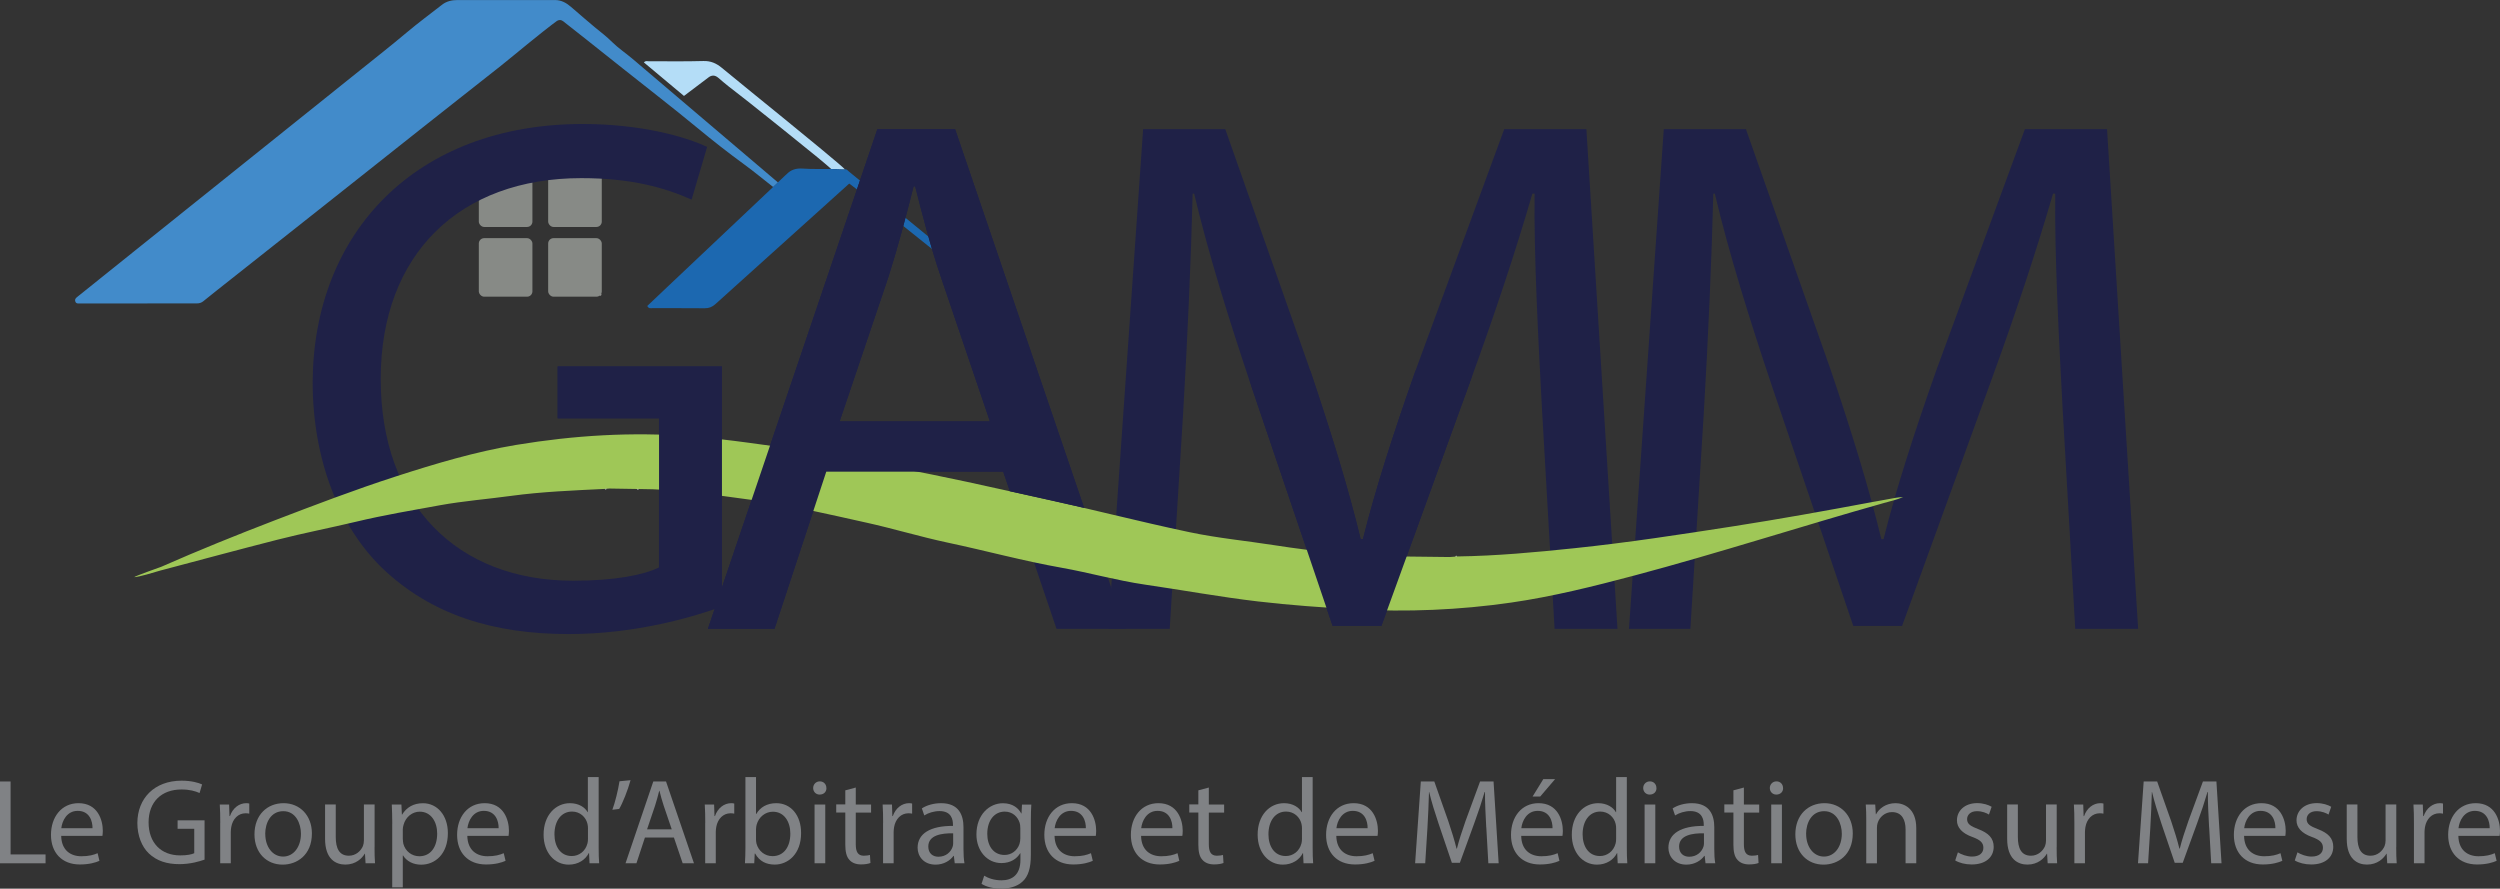 <?xml version="1.0" encoding="UTF-8"?><svg id="Layer_2" xmlns="http://www.w3.org/2000/svg" viewBox="0 0 465.37 165.42"><rect x="0" y="0" width="465.37" height="165.42" fill="#333333" stroke="none"/><g id="Layer_1-2"><path d="m143.92,34.81c-1.75-1.36-3.54-2.86-5.33-4.16-3-2.19-5.93-4.48-8.79-6.85-4.55-3.76-9.23-7.36-13.84-11.03-3.2-2.55-10.6-8.43-11.12-8.81-.4-.29-.7-.3-1.13-.09-.13.07-1.77,1.33-2.64,2.02-.99.79-1.98,1.59-2.97,2.39-1.63,1.33-3.24,2.67-4.88,3.98-4.85,3.84-9.73,7.65-14.58,11.5-12.77,10.11-25.53,20.24-38.32,30.33-.84.67-1.67,1.36-2.52,2.02-.35.26-.71.37-1.14.37-7.25,0-14.49,0-21.74.01-.34,0-.75.09-.9-.37-.14-.42.11-.66.41-.89,3.98-3.18,7.95-6.37,11.92-9.56,13.5-10.82,27.01-21.64,40.51-32.46,2.96-2.38,5.95-4.72,8.86-7.17,2.14-1.8,4.38-3.46,6.58-5.17.82-.64,1.82-.86,2.85-.86,6.06,0,12.12,0,18.17,0,1.16,0,2.1.52,2.97,1.27,1.46,1.25,2.9,2.53,4.38,3.75,1.1.9,2.25,1.77,3.27,2.79,1.16,1.15,2.55,2.07,3.81,3.14,8.84,7.5,17.68,15.02,26.51,22.53.13.11.43.37.56.48-.78.75-.44.43-.9.86Z" style="fill:#428bca;"/><path d="m146.35,32.5c.87-.93,1.85-1.21,3.09-1.12,1.7.12,3.42.06,5.13.08,1.01,0,1.58.02,2.69.05.35-.06.53.23.75.41,5.08,4.15,10.15,8.31,15.23,12.46,1.07.88,2.18,1.71,3.25,2.59.33.28.82.5.32,1.12-.47.58-.78.29-1.17-.02-4.47-3.58-8.93-7.17-13.41-10.74-1.34-1.07-2.72-2.07-4.15-3.16-2.15,1.94-4.32,3.9-6.5,5.86-4.06,3.65-8.11,7.31-12.17,10.96-2.08,1.87-4.17,3.74-6.24,5.62-.58.53-1.2.78-2,.77-3.24-.03-6.47-.01-9.71-.02-.33,0-.73.13-.97-.41,1.2-1.14,2.41-2.29,3.63-3.44,6.36-6.01,12.72-12.02,19.08-18.03.23-.22,2.66-2.54,3.12-2.97Z" style="fill:#1c68b0;"/><path d="m157.26,31.51c-1.15,0-1.31-.08-2.52-.05-.89-.78-1.73-1.49-2.56-2.17-4.1-3.35-8.24-6.65-12.38-9.95-1.39-1.11-2.8-2.18-4.19-3.27-.64-.51-1.27-1.04-1.89-1.58-.61-.52-1.21-.56-1.85-.07-1.48,1.13-2.97,2.25-4.55,3.44-2.48-2.08-4.96-4.15-7.46-6.24.31-.35.59-.22.83-.22,3.41,0,6.83.06,10.24-.04,1.39-.04,2.42.43,3.45,1.28,3.73,3.09,7.52,6.12,11.27,9.19,3.78,3.08,11.61,9.48,11.6,9.69Z" style="fill:#b4ddf7;"/><path d="m111.45,54.87c.17-.07.34-.14.51-.2,0,.47-.22.44-.51.2Z" style="fill:#a5a7a4;"/><path d="m89.55,31.39c-.06.04-.12.09-.18.13.11-.08.06-.02.18-.13Z" style="fill:#a5a7a4;"/><rect x="102.04" y="31.35" width="9.98" height="10.9" rx="1" ry="1" style="fill:#878a86;"/><rect x="89.13" y="31.35" width="9.98" height="10.9" rx="1" ry="1" style="fill:#878a86;"/><rect x="102.04" y="44.33" width="9.98" height="10.9" rx="1" ry="1" style="fill:#878a86;"/><rect x="89.13" y="44.33" width="9.98" height="10.9" rx="1" ry="1" style="fill:#878a86;"/><path d="m134.39,112.92c-5.37,1.93-15.98,5.11-28.52,5.11-14.05,0-25.63-3.59-34.72-12.28-7.99-7.73-12.95-20.15-12.95-34.64.14-27.74,19.15-48.03,50.29-48.03,10.75,0,19.15,2.35,23.14,4.28l-2.89,9.8c-4.96-2.21-11.16-4-20.53-4-22.59,0-37.34,14.08-37.34,37.4s14.19,37.54,35.82,37.54c7.85,0,13.23-1.1,15.98-2.48v-27.74h-18.87v-9.66h30.58v44.71Z" style="fill:#1f2147;"/><path d="m153.81,87.8l-9.64,29.26h-12.4l31.55-93.02h14.47l31.69,93.02h-12.81l-9.92-29.26h-32.93Zm30.45-9.38l-9.09-26.77c-2.07-6.07-3.44-11.59-4.82-16.97h-.28c-1.38,5.52-2.89,11.18-4.68,16.84l-9.09,26.91h27.97Z" style="fill:#1f2147;"/><path d="m287.04,76.21c-.69-12.97-1.52-28.57-1.38-40.16h-.41c-3.17,10.9-7.03,22.5-11.71,35.33l-16.39,45.13h-9.09l-15.02-44.3c-4.41-13.11-8.13-25.12-10.75-36.16h-.28c-.28,11.59-.96,27.19-1.79,41.13l-2.48,39.88h-11.43l6.48-93.02h15.29l15.84,44.99c3.86,11.45,7.03,21.67,9.37,31.33h.41c2.34-9.38,5.65-19.6,9.78-31.33l16.53-44.99h15.29l5.79,93.02h-11.71l-2.34-40.85Z" style="fill:#1f2147;"/><path d="m383.96,76.21c-.69-12.97-1.52-28.57-1.38-40.16h-.41c-3.17,10.9-7.03,22.5-11.71,35.33l-16.39,45.13h-9.09l-15.02-44.3c-4.41-13.11-8.13-25.12-10.75-36.16h-.28c-.28,11.59-.96,27.19-1.79,41.13l-2.48,39.88h-11.43l6.48-93.02h15.29l15.84,44.99c3.86,11.45,7.03,21.67,9.37,31.33h.41c2.34-9.38,5.65-19.6,9.78-31.33l16.53-44.99h15.29l5.79,93.02h-11.71l-2.34-40.85Z" style="fill:#1f2147;"/><path d="m351.02,93.54c-.05.01-.1.03-.15.04-15.58,4.38-30.99,9.39-46.63,13.55-7.58,2.01-15.2,3.92-22.96,5.04-9.64,1.39-19.36,1.79-29.11,1.25-6-.34-11.99-.76-17.97-1.46-7.07-.83-14.07-2.12-21.1-3.14-5.2-.76-10.29-2.21-15.46-3.13-7.14-1.26-14.13-3.18-21.22-4.68-5.09-1.08-10.09-2.61-15.18-3.73-7.13-1.57-14.24-3.28-21.5-4.25-6.92-.93-13.8-1.99-20.8-2,0,0-.02,0-.03,0l-5.47-.09-.87.07c-5.83.29-11.65.51-17.46,1.3-4.39.6-8.85.95-13.21,1.74-5.22.95-10.45,1.83-15.63,3.07-4.86,1.16-9.79,2.11-14.64,3.35-7.14,1.82-14.26,3.75-21.38,5.63-.12.03-.23.06-.35.09-1.35.41-3.98,1.19-4.88,1.25-.16-.13,4.89-1.88,4.99-1.93,6.99-3.08,14.08-5.94,21.21-8.68,7.44-2.85,14.88-5.69,22.46-8.14,7.37-2.38,14.82-4.61,22.46-5.88,10.73-1.77,21.54-2.45,32.46-1.59,7.2.57,14.29,1.73,21.43,2.65,5.66.73,11.2,2.22,16.82,3.21,8.71,1.53,17.31,3.55,25.94,5.42,9.56,2.07,19.04,4.54,28.61,6.56,5.24,1.11,10.6,1.61,15.9,2.44,7.42,1.16,14.87,1.89,22.38,2.07.01,0,.03,0,.04,0l10.15.12,1.41-.11c7.28-.1,14.53-.77,21.76-1.53,9.93-1.03,19.8-2.56,29.67-4.09,8.6-1.34,17.17-2.89,25.73-4.49.79-.15,1.59-.29,2.38-.43,2.35-.41,2.11-.44,3.44-.51-1.45.6-1.77.57-3.24,1.02Z" style="fill:#9fc757;"/><path d="m29.84,105.56c.01.2.03.41.04.61" style="fill:#a3c95d;"/><path d="m112.56,91c.13,0,.25-.02.38-.03-.11.18-.24.2-.38.03Z" style="fill:#ebf3e1;"/><path d="m118.54,90.99c.13.01.25.03.38.04-.15.17-.27.13-.38-.04Z" style="fill:#ebf3e1;"/><path d="m260.04,103.59c-.13-.01-.25-.02-.38-.04.14-.17.27-.14.38.04Z" style="fill:#ebf3e1;"/><path d="m271.27,103.57c-.13,0-.25.02-.38.03.11-.18.24-.2.38-.03Z" style="fill:#ebf3e1;"/><path d="m122.68,105.6v-27.74h-18.87v-9.66h30.58v42.73s-11.71-5.33-11.71-5.33Z" style="fill:#1f2147;"/><path d="m153.81,87.8l-9.64,29.26h-12.4l31.55-93.02h14.47l24.01,70.5-13.83-3.1-1.23-3.64h-32.93Zm30.45-9.38l-9.09-26.77c-2.07-6.07-3.44-11.59-4.82-16.97h-.28c-1.38,5.52-2.89,11.18-4.68,16.84l-9.09,26.91h27.97Z" style="fill:#1f2147;"/><path d="m273.54,71.38l-16.39,45.13h-9.09l-15.02-44.3c-4.41-13.11,10.88-3.17,10.88-3.17,3.86,11.45,7.03,21.67,9.37,31.33h.41c2.34-9.38,5.65-19.6,9.78-31.33,0,0,14.74-10.49,10.06,2.35Z" style="fill:#1f2147;"/><path d="m0,145.47h1.97v13.58h6.51v1.65H0v-15.23Z" style="fill:#808285;"/><path d="m11.39,155.59c.05,2.69,1.76,3.8,3.75,3.8,1.42,0,2.28-.25,3.03-.57l.34,1.42c-.7.32-1.9.68-3.64.68-3.37,0-5.38-2.21-5.38-5.51s1.94-5.9,5.13-5.9c3.57,0,4.52,3.14,4.52,5.15,0,.41-.05.72-.07.93h-7.68Zm5.83-1.42c.02-1.27-.52-3.23-2.76-3.23-2.01,0-2.89,1.85-3.05,3.23h5.81Z" style="fill:#808285;"/><path d="m38.06,160.02c-.88.32-2.62.84-4.68.84-2.3,0-4.2-.59-5.69-2.01-1.31-1.26-2.12-3.3-2.12-5.67.02-4.54,3.14-7.86,8.25-7.86,1.76,0,3.14.38,3.8.7l-.47,1.6c-.81-.36-1.83-.66-3.37-.66-3.71,0-6.12,2.3-6.12,6.12s2.33,6.15,5.88,6.15c1.29,0,2.17-.18,2.62-.41v-4.54h-3.1v-1.58h5.02v7.32Z" style="fill:#808285;"/><path d="m41,153.17c0-1.29-.02-2.4-.09-3.41h1.74l.07,2.15h.09c.5-1.47,1.69-2.4,3.03-2.4.23,0,.38.02.56.07v1.88c-.2-.04-.41-.07-.68-.07-1.4,0-2.4,1.06-2.67,2.55-.04.27-.09.59-.09.93v5.83h-1.97v-7.53Z" style="fill:#808285;"/><path d="m58.06,155.14c0,4.05-2.8,5.81-5.45,5.81-2.96,0-5.24-2.17-5.24-5.63,0-3.66,2.4-5.81,5.42-5.81s5.27,2.28,5.27,5.63Zm-8.68.11c0,2.4,1.38,4.2,3.32,4.2s3.32-1.79,3.32-4.25c0-1.85-.93-4.2-3.28-4.2s-3.37,2.17-3.37,4.25Z" style="fill:#808285;"/><path d="m69.72,157.72c0,1.13.02,2.12.09,2.98h-1.76l-.11-1.79h-.04c-.52.88-1.67,2.03-3.62,2.03-1.72,0-3.77-.95-3.77-4.79v-6.4h1.99v6.06c0,2.08.63,3.48,2.44,3.48,1.33,0,2.26-.93,2.62-1.81.11-.29.18-.66.18-1.02v-6.71h1.99v7.95Z" style="fill:#808285;"/><path d="m73.02,153.33c0-1.4-.05-2.53-.09-3.57h1.79l.09,1.88h.04c.81-1.33,2.1-2.12,3.89-2.12,2.64,0,4.63,2.24,4.63,5.56,0,3.93-2.4,5.88-4.97,5.88-1.45,0-2.71-.63-3.37-1.72h-.05v5.94h-1.97v-11.84Zm1.97,2.92c0,.29.05.57.09.81.36,1.38,1.56,2.33,2.98,2.33,2.1,0,3.32-1.72,3.32-4.23,0-2.19-1.15-4.07-3.25-4.07-1.36,0-2.62.97-3.01,2.46-.07.25-.14.54-.14.81v1.88Z" style="fill:#808285;"/><path d="m86.99,155.59c.05,2.69,1.76,3.8,3.75,3.8,1.42,0,2.28-.25,3.03-.57l.34,1.42c-.7.32-1.9.68-3.64.68-3.37,0-5.38-2.21-5.38-5.51s1.94-5.9,5.13-5.9c3.57,0,4.52,3.14,4.52,5.15,0,.41-.05.72-.07.93h-7.68Zm5.83-1.42c.02-1.27-.52-3.23-2.76-3.23-2.01,0-2.89,1.85-3.05,3.23h5.81Z" style="fill:#808285;"/><path d="m111.44,144.65v13.22c0,.97.02,2.08.09,2.83h-1.79l-.09-1.9h-.05c-.61,1.22-1.94,2.15-3.73,2.15-2.64,0-4.68-2.24-4.68-5.56-.02-3.64,2.24-5.88,4.9-5.88,1.67,0,2.8.79,3.3,1.67h.04v-6.53h1.99Zm-1.99,9.56c0-.25-.02-.59-.09-.84-.29-1.26-1.38-2.3-2.87-2.3-2.06,0-3.28,1.81-3.28,4.23,0,2.21,1.08,4.05,3.23,4.05,1.33,0,2.55-.88,2.92-2.37.07-.27.09-.54.09-.86v-1.9Z" style="fill:#808285;"/><path d="m117.38,145.22c-.52,1.9-1.49,4.32-2.12,5.36l-1.27.16c.5-1.33,1.08-3.68,1.33-5.31l2.06-.2Z" style="fill:#808285;"/><path d="m120.05,155.91l-1.58,4.79h-2.03l5.17-15.23h2.37l5.2,15.23h-2.1l-1.63-4.79h-5.4Zm4.99-1.54l-1.49-4.38c-.34-.99-.56-1.9-.79-2.78h-.05c-.23.9-.47,1.83-.77,2.76l-1.49,4.41h4.59Z" style="fill:#808285;"/><path d="m131.28,153.17c0-1.29-.02-2.4-.09-3.41h1.74l.07,2.15h.09c.5-1.47,1.69-2.4,3.03-2.4.23,0,.38.02.56.07v1.88c-.2-.04-.41-.07-.68-.07-1.4,0-2.4,1.06-2.67,2.55-.04.27-.09.59-.09.93v5.83h-1.97v-7.53Z" style="fill:#808285;"/><path d="m138.67,160.7c.05-.75.09-1.85.09-2.83v-13.22h1.97v6.87h.05c.7-1.22,1.97-2.01,3.73-2.01,2.71,0,4.63,2.26,4.61,5.58,0,3.91-2.46,5.85-4.9,5.85-1.58,0-2.85-.61-3.66-2.06h-.07l-.09,1.81h-1.72Zm2.06-4.38c0,.25.05.5.09.72.38,1.38,1.54,2.33,2.98,2.33,2.08,0,3.32-1.7,3.32-4.2,0-2.19-1.13-4.07-3.25-4.07-1.36,0-2.62.93-3.03,2.44-.04.23-.11.5-.11.81v1.97Z" style="fill:#808285;"/><path d="m153.84,146.69c.02.68-.47,1.22-1.27,1.22-.7,0-1.2-.54-1.2-1.22s.52-1.24,1.24-1.24,1.22.54,1.22,1.24Zm-2.21,14.01v-10.94h1.99v10.94h-1.99Z" style="fill:#808285;"/><path d="m159.3,146.62v3.14h2.85v1.51h-2.85v5.9c0,1.36.38,2.12,1.49,2.12.52,0,.9-.07,1.15-.14l.09,1.49c-.38.16-.99.27-1.76.27-.93,0-1.67-.29-2.15-.84-.56-.59-.77-1.56-.77-2.85v-5.97h-1.69v-1.51h1.69v-2.62l1.94-.52Z" style="fill:#808285;"/><path d="m164.39,153.17c0-1.29-.02-2.4-.09-3.41h1.74l.07,2.15h.09c.5-1.47,1.69-2.4,3.03-2.4.23,0,.38.02.56.07v1.88c-.2-.04-.41-.07-.68-.07-1.4,0-2.4,1.06-2.67,2.55-.04.27-.09.59-.09.93v5.83h-1.97v-7.53Z" style="fill:#808285;"/><path d="m177.72,160.7l-.16-1.38h-.07c-.61.86-1.79,1.63-3.34,1.63-2.21,0-3.34-1.56-3.34-3.14,0-2.64,2.35-4.09,6.58-4.07v-.23c0-.9-.25-2.53-2.49-2.53-1.02,0-2.08.32-2.85.81l-.45-1.31c.9-.59,2.21-.97,3.59-.97,3.34,0,4.16,2.28,4.16,4.47v4.09c0,.95.05,1.88.18,2.62h-1.81Zm-.29-5.58c-2.17-.04-4.63.34-4.63,2.46,0,1.29.86,1.9,1.88,1.9,1.42,0,2.33-.9,2.64-1.83.07-.2.11-.43.11-.63v-1.9Z" style="fill:#808285;"/><path d="m191.98,149.76c-.05.79-.09,1.67-.09,3.01v6.35c0,2.51-.5,4.04-1.56,4.99-1.06.99-2.6,1.31-3.98,1.31s-2.76-.32-3.64-.9l.5-1.51c.72.45,1.85.86,3.21.86,2.03,0,3.53-1.06,3.53-3.82v-1.22h-.05c-.61,1.02-1.79,1.83-3.48,1.83-2.71,0-4.66-2.31-4.66-5.33,0-3.71,2.42-5.81,4.93-5.81,1.9,0,2.94,1,3.41,1.9h.05l.09-1.65h1.74Zm-2.06,4.32c0-.34-.02-.63-.11-.9-.36-1.15-1.33-2.1-2.78-2.1-1.9,0-3.25,1.6-3.25,4.14,0,2.15,1.08,3.93,3.23,3.93,1.22,0,2.33-.77,2.76-2.03.11-.34.16-.72.16-1.06v-1.97Z" style="fill:#808285;"/><path d="m196.3,155.59c.05,2.69,1.76,3.8,3.75,3.8,1.42,0,2.28-.25,3.03-.57l.34,1.42c-.7.32-1.9.68-3.64.68-3.37,0-5.38-2.21-5.38-5.51s1.94-5.9,5.13-5.9c3.57,0,4.52,3.14,4.52,5.15,0,.41-.04.72-.07.93h-7.68Zm5.83-1.42c.02-1.27-.52-3.23-2.76-3.23-2.01,0-2.89,1.85-3.05,3.23h5.81Z" style="fill:#808285;"/><path d="m212.41,155.59c.04,2.69,1.76,3.8,3.75,3.8,1.42,0,2.28-.25,3.03-.57l.34,1.42c-.7.32-1.9.68-3.64.68-3.37,0-5.38-2.21-5.38-5.51s1.94-5.9,5.13-5.9c3.57,0,4.52,3.14,4.52,5.15,0,.41-.04.72-.07.93h-7.68Zm5.83-1.42c.02-1.27-.52-3.23-2.76-3.23-2.01,0-2.89,1.85-3.05,3.23h5.81Z" style="fill:#808285;"/><path d="m225.02,146.62v3.14h2.85v1.51h-2.85v5.9c0,1.36.38,2.12,1.49,2.12.52,0,.9-.07,1.15-.14l.09,1.49c-.38.16-.99.27-1.76.27-.93,0-1.67-.29-2.15-.84-.57-.59-.77-1.56-.77-2.85v-5.97h-1.69v-1.51h1.69v-2.62l1.94-.52Z" style="fill:#808285;"/><path d="m244.35,144.65v13.22c0,.97.02,2.08.09,2.83h-1.79l-.09-1.9h-.04c-.61,1.22-1.94,2.15-3.73,2.15-2.64,0-4.68-2.24-4.68-5.56-.02-3.64,2.24-5.88,4.9-5.88,1.67,0,2.8.79,3.3,1.67h.05v-6.53h1.99Zm-1.99,9.56c0-.25-.02-.59-.09-.84-.29-1.26-1.38-2.3-2.87-2.3-2.06,0-3.28,1.81-3.28,4.23,0,2.21,1.08,4.05,3.23,4.05,1.33,0,2.55-.88,2.92-2.37.07-.27.09-.54.09-.86v-1.9Z" style="fill:#808285;"/><path d="m248.75,155.59c.04,2.69,1.76,3.8,3.75,3.8,1.42,0,2.28-.25,3.03-.57l.34,1.42c-.7.32-1.9.68-3.64.68-3.37,0-5.38-2.21-5.38-5.51s1.94-5.9,5.13-5.9c3.57,0,4.52,3.14,4.52,5.15,0,.41-.04.72-.07.93h-7.68Zm5.83-1.42c.02-1.27-.52-3.23-2.76-3.23-2.01,0-2.89,1.85-3.05,3.23h5.81Z" style="fill:#808285;"/><path d="m276.66,154.01c-.11-2.12-.25-4.68-.23-6.58h-.07c-.52,1.79-1.15,3.68-1.92,5.79l-2.69,7.39h-1.49l-2.46-7.25c-.72-2.15-1.33-4.11-1.76-5.92h-.04c-.04,1.9-.16,4.45-.29,6.73l-.41,6.53h-1.88l1.06-15.23h2.51l2.6,7.37c.63,1.88,1.15,3.55,1.54,5.13h.07c.38-1.54.93-3.21,1.6-5.13l2.71-7.37h2.51l.95,15.23h-1.92l-.38-6.69Z" style="fill:#808285;"/><path d="m283.17,155.59c.04,2.69,1.76,3.8,3.75,3.8,1.42,0,2.28-.25,3.03-.57l.34,1.42c-.7.32-1.9.68-3.64.68-3.37,0-5.38-2.21-5.38-5.51s1.94-5.9,5.13-5.9c3.57,0,4.52,3.14,4.52,5.15,0,.41-.04.72-.07.93h-7.68Zm5.83-1.42c.02-1.27-.52-3.23-2.76-3.23-2.01,0-2.89,1.85-3.05,3.23h5.81Zm.47-9.13l-2.76,3.23h-1.42l1.99-3.23h2.19Z" style="fill:#808285;"/><path d="m302.83,144.65v13.22c0,.97.02,2.08.09,2.83h-1.79l-.09-1.9h-.04c-.61,1.22-1.94,2.15-3.73,2.15-2.64,0-4.68-2.24-4.68-5.56-.02-3.64,2.24-5.88,4.9-5.88,1.67,0,2.8.79,3.3,1.67h.05v-6.53h1.99Zm-1.99,9.56c0-.25-.02-.59-.09-.84-.29-1.26-1.38-2.3-2.87-2.3-2.06,0-3.28,1.81-3.28,4.23,0,2.21,1.08,4.05,3.23,4.05,1.33,0,2.55-.88,2.92-2.37.07-.27.09-.54.09-.86v-1.9Z" style="fill:#808285;"/><path d="m308.35,146.69c.02.68-.47,1.22-1.27,1.22-.7,0-1.2-.54-1.2-1.22s.52-1.24,1.24-1.24,1.22.54,1.22,1.24Zm-2.21,14.01v-10.94h1.99v10.94h-1.99Z" style="fill:#808285;"/><path d="m317.48,160.7l-.16-1.38h-.07c-.61.86-1.79,1.63-3.34,1.63-2.21,0-3.34-1.56-3.34-3.14,0-2.64,2.35-4.09,6.58-4.07v-.23c0-.9-.25-2.53-2.49-2.53-1.02,0-2.08.32-2.85.81l-.45-1.31c.9-.59,2.21-.97,3.59-.97,3.34,0,4.16,2.28,4.16,4.47v4.09c0,.95.04,1.88.18,2.62h-1.81Zm-.29-5.58c-2.17-.04-4.63.34-4.63,2.46,0,1.29.86,1.9,1.88,1.9,1.42,0,2.33-.9,2.64-1.83.07-.2.11-.43.11-.63v-1.9Z" style="fill:#808285;"/><path d="m324.62,146.62v3.14h2.85v1.51h-2.85v5.9c0,1.36.38,2.12,1.49,2.12.52,0,.9-.07,1.15-.14l.09,1.49c-.38.16-.99.27-1.76.27-.93,0-1.67-.29-2.15-.84-.57-.59-.77-1.56-.77-2.85v-5.97h-1.69v-1.51h1.69v-2.62l1.94-.52Z" style="fill:#808285;"/><path d="m331.92,146.69c.02.68-.47,1.22-1.27,1.22-.7,0-1.2-.54-1.2-1.22s.52-1.24,1.24-1.24,1.22.54,1.22,1.24Zm-2.21,14.01v-10.94h1.99v10.94h-1.99Z" style="fill:#808285;"/><path d="m344.89,155.14c0,4.05-2.8,5.81-5.45,5.81-2.96,0-5.24-2.17-5.24-5.63,0-3.66,2.4-5.81,5.42-5.81s5.27,2.28,5.27,5.63Zm-8.68.11c0,2.4,1.38,4.2,3.32,4.2s3.32-1.79,3.32-4.25c0-1.85-.93-4.2-3.28-4.2s-3.37,2.17-3.37,4.25Z" style="fill:#808285;"/><path d="m347.4,152.72c0-1.13-.02-2.06-.09-2.96h1.76l.11,1.81h.05c.54-1.04,1.81-2.06,3.62-2.06,1.51,0,3.86.9,3.86,4.66v6.53h-1.99v-6.3c0-1.76-.66-3.23-2.53-3.23-1.31,0-2.33.93-2.67,2.03-.09.25-.13.59-.13.93v6.58h-1.99v-7.98Z" style="fill:#808285;"/><path d="m364.46,158.66c.59.38,1.63.79,2.62.79,1.45,0,2.12-.72,2.12-1.63,0-.95-.56-1.47-2.03-2.01-1.97-.7-2.89-1.79-2.89-3.1,0-1.76,1.42-3.21,3.77-3.21,1.11,0,2.08.32,2.69.68l-.5,1.45c-.43-.27-1.22-.63-2.24-.63-1.18,0-1.83.68-1.83,1.49,0,.9.66,1.31,2.08,1.85,1.9.72,2.87,1.67,2.87,3.3,0,1.92-1.49,3.28-4.09,3.28-1.2,0-2.31-.29-3.07-.75l.5-1.51Z" style="fill:#808285;"/><path d="m382.84,157.72c0,1.13.02,2.12.09,2.98h-1.76l-.11-1.79h-.04c-.52.88-1.67,2.03-3.62,2.03-1.72,0-3.77-.95-3.77-4.79v-6.4h1.99v6.06c0,2.08.63,3.48,2.44,3.48,1.33,0,2.26-.93,2.62-1.81.11-.29.18-.66.18-1.02v-6.71h1.99v7.95Z" style="fill:#808285;"/><path d="m386.14,153.17c0-1.29-.02-2.4-.09-3.41h1.74l.07,2.15h.09c.5-1.47,1.69-2.4,3.03-2.4.23,0,.38.02.57.07v1.88c-.2-.04-.41-.07-.68-.07-1.4,0-2.4,1.06-2.67,2.55-.04.27-.09.59-.09.93v5.83h-1.97v-7.53Z" style="fill:#808285;"/><path d="m411.22,154.01c-.11-2.12-.25-4.68-.23-6.58h-.07c-.52,1.79-1.15,3.68-1.92,5.79l-2.69,7.39h-1.49l-2.46-7.25c-.72-2.15-1.33-4.11-1.76-5.92h-.04c-.04,1.9-.16,4.45-.29,6.73l-.41,6.53h-1.88l1.06-15.23h2.51l2.6,7.37c.63,1.88,1.15,3.55,1.54,5.13h.07c.38-1.54.93-3.21,1.6-5.13l2.71-7.37h2.51l.95,15.23h-1.92l-.38-6.69Z" style="fill:#808285;"/><path d="m417.73,155.59c.04,2.69,1.76,3.8,3.75,3.8,1.42,0,2.28-.25,3.03-.57l.34,1.42c-.7.32-1.9.68-3.64.68-3.37,0-5.38-2.21-5.38-5.51s1.94-5.9,5.13-5.9c3.57,0,4.52,3.14,4.52,5.15,0,.41-.04.72-.07.93h-7.68Zm5.83-1.42c.02-1.27-.52-3.23-2.76-3.23-2.01,0-2.89,1.85-3.05,3.23h5.81Z" style="fill:#808285;"/><path d="m427.67,158.66c.59.38,1.63.79,2.62.79,1.45,0,2.12-.72,2.12-1.63,0-.95-.56-1.47-2.03-2.01-1.97-.7-2.89-1.79-2.89-3.1,0-1.76,1.42-3.21,3.77-3.21,1.11,0,2.08.32,2.69.68l-.5,1.45c-.43-.27-1.22-.63-2.24-.63-1.18,0-1.83.68-1.83,1.49,0,.9.66,1.31,2.08,1.85,1.9.72,2.87,1.67,2.87,3.3,0,1.92-1.49,3.28-4.09,3.28-1.2,0-2.31-.29-3.07-.75l.5-1.51Z" style="fill:#808285;"/><path d="m446.05,157.72c0,1.13.02,2.12.09,2.98h-1.76l-.11-1.79h-.04c-.52.88-1.67,2.03-3.62,2.03-1.72,0-3.77-.95-3.77-4.79v-6.4h1.99v6.06c0,2.08.63,3.48,2.44,3.48,1.33,0,2.26-.93,2.62-1.81.11-.29.18-.66.18-1.02v-6.71h1.99v7.95Z" style="fill:#808285;"/><path d="m449.35,153.17c0-1.29-.02-2.4-.09-3.41h1.74l.07,2.15h.09c.5-1.47,1.69-2.4,3.03-2.4.23,0,.38.02.57.07v1.88c-.2-.04-.41-.07-.68-.07-1.4,0-2.4,1.06-2.67,2.55-.04.27-.09.59-.09.93v5.83h-1.97v-7.53Z" style="fill:#808285;"/><path d="m457.62,155.59c.04,2.69,1.76,3.8,3.75,3.8,1.42,0,2.28-.25,3.03-.57l.34,1.42c-.7.32-1.9.68-3.64.68-3.37,0-5.38-2.21-5.38-5.51s1.94-5.9,5.13-5.9c3.57,0,4.52,3.14,4.52,5.15,0,.41-.04.72-.07.93h-7.68Zm5.83-1.42c.02-1.27-.52-3.23-2.76-3.23-2.01,0-2.89,1.85-3.05,3.23h5.81Z" style="fill:#808285;"/></g></svg>
